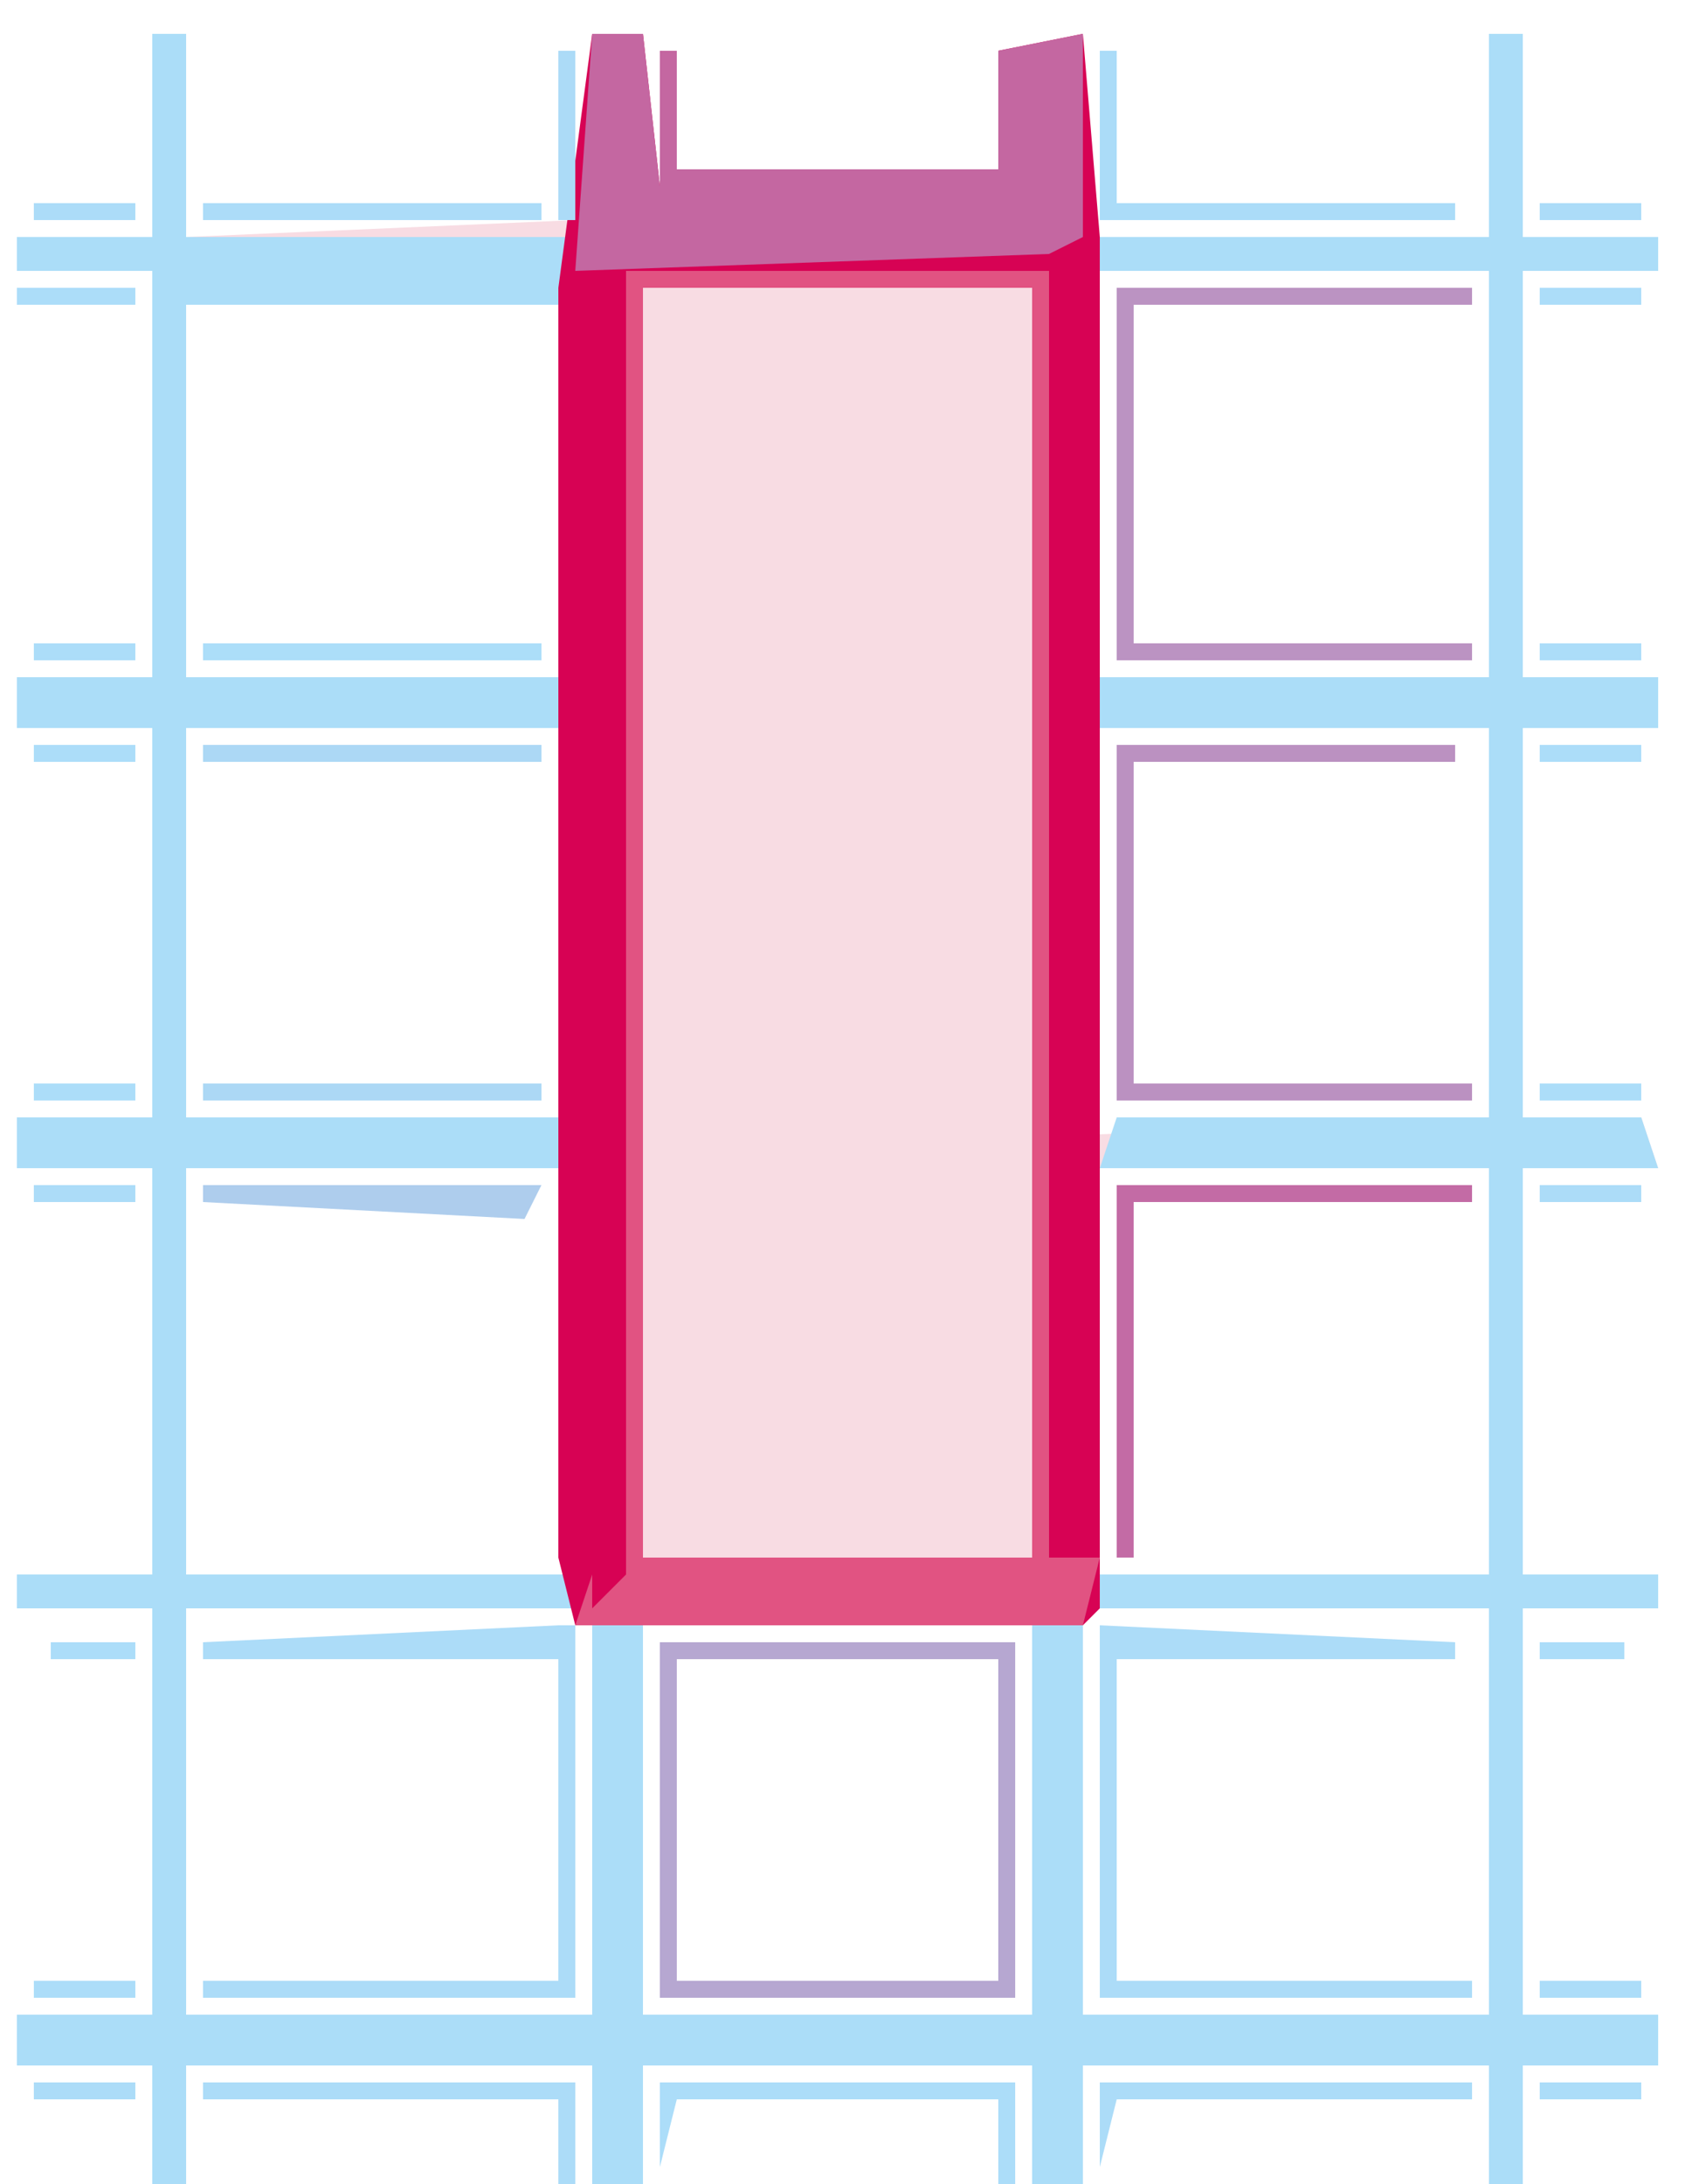 <?xml version="1.0" encoding="UTF-8"?>
<svg version="1.1" xmlns="http://www.w3.org/2000/svg" width="100" height="129">
<path d="M0,0 L2,0 L2,12 L25,11 L26,0 L29,0 L30,9 L30,1 L31,1 L31,8 L50,8 L50,1 L55,0 L55,12 L79,12 L79,0 L81,0 L81,12 L89,12 L89,14 L81,14 L81,38 L89,38 L89,41 L81,41 L81,64 L88,64 L89,67 L81,67 L81,91 L89,91 L89,93 L81,93 L81,117 L89,117 L89,120 L81,120 L81,127 L79,127 L79,120 L55,120 L55,127 L52,127 L52,120 L29,120 L29,127 L26,127 L26,120 L2,120 L2,127 L0,127 L0,120 L-8,120 L-8,117 L0,117 L0,93 L-8,93 L-8,91 L0,91 L0,67 L-8,67 L-8,64 L0,64 L0,41 L-8,41 L-8,38 L0,38 L0,14 L-8,14 L-8,12 L0,12 Z M2,14 L2,15 L25,15 L25,14 Z M56,14 L56,38 L79,38 L79,14 Z M2,16 L2,38 L25,38 L24,16 Z M2,41 L2,64 L24,64 L24,41 Z M56,41 L56,65 L79,64 L79,41 Z M2,67 L2,91 L25,91 L25,67 Z M56,67 L56,91 L79,91 L79,67 Z M2,93 L2,117 L26,117 L26,94 L25,93 Z M55,93 L55,117 L79,117 L79,93 Z M29,94 L29,117 L52,117 L52,94 Z " fill="#F8DCE3" transform="translate(9,2)"/>
<path d="M0,0 L2,0 L2,12 L25,12 L24,16 L2,16 L2,38 L25,38 L25,41 L2,41 L2,64 L25,64 L25,67 L2,67 L2,91 L25,91 L25,93 L2,93 L2,117 L26,117 L26,94 L29,94 L29,117 L52,117 L52,94 L55,94 L55,117 L79,117 L79,93 L56,93 L56,91 L79,91 L79,67 L56,67 L57,64 L79,64 L79,41 L56,41 L56,38 L79,38 L79,14 L56,14 L56,12 L79,12 L79,0 L81,0 L81,12 L89,12 L89,14 L81,14 L81,38 L89,38 L89,41 L81,41 L81,64 L88,64 L89,67 L81,67 L81,91 L89,91 L89,93 L81,93 L81,117 L89,117 L89,120 L81,120 L81,127 L79,127 L79,120 L55,120 L55,127 L52,127 L52,120 L29,120 L29,127 L26,127 L26,120 L2,120 L2,127 L0,127 L0,120 L-8,120 L-8,117 L0,117 L0,93 L-8,93 L-8,91 L0,91 L0,67 L-8,67 L-8,64 L0,64 L0,41 L-8,41 L-8,38 L0,38 L0,14 L-8,14 L-8,12 L0,12 Z " fill="#ABDDF8" transform="translate(9,2)"/>
<path d="M0,0 L3,0 L4,9 L4,1 L5,1 L5,8 L24,8 L24,1 L29,0 L30,12 L30,93 L29,94 L-1,94 L-2,90 L-2,15 Z M3,15 L3,90 L26,90 L26,15 Z " fill="#D70254" transform="translate(35,2)"/>
<path d="M0,0 L25,0 L25,76 L28,76 L27,80 L-3,80 L-2,77 L-2,79 L0,77 Z M1,1 L1,76 L24,76 L24,1 Z " fill="#E15382" transform="translate(37,16)"/>
<path d="M0,0 L3,0 L4,9 L4,1 L5,1 L5,8 L24,8 L24,1 L29,0 L29,12 L27,13 L-1,14 Z " fill="#C467A1" transform="translate(35,2)"/>
<path d="M0,0 L21,0 L21,21 L0,21 Z M1,1 L1,20 L20,20 L20,1 Z " fill="#B6A7D1" transform="translate(39,97)"/>
<path d="M0,0 L1,0 L1,22 L-21,22 L-21,21 L0,21 L0,2 L-21,2 L-21,1 Z " fill="#ACDCF8" transform="translate(33,96)"/>
<path d="M0,0 L21,1 L21,2 L1,2 L1,21 L22,21 L22,22 L0,22 Z " fill="#ACDCF8" transform="translate(65,96)"/>
<path d="M0,0 L21,0 L21,1 L1,1 L1,21 L21,21 L21,22 L0,22 Z " fill="#BB93C2" transform="translate(66,17)"/>
<path d="M0,0 L20,0 L20,1 L1,1 L1,20 L21,20 L21,21 L0,21 Z " fill="#BB91C1" transform="translate(66,44)"/>
<path d="M0,0 L21,0 L21,1 L1,1 L1,22 L0,22 Z " fill="#C36BA5" transform="translate(66,70)"/>
<path d="M0,0 L21,0 L21,6 L20,6 L20,1 L1,1 L0,5 Z " fill="#ACDDF9" transform="translate(39,123)"/>
<path d="M0,0 L1,0 L1,9 L21,9 L21,10 L0,10 Z " fill="#ABDCF8" transform="translate(65,3)"/>
<path d="M0,0 L22,0 L22,6 L21,6 L21,1 L0,1 Z " fill="#ACDCF8" transform="translate(12,123)"/>
<path d="M0,0 L22,0 L22,1 L1,1 L0,5 Z " fill="#ACDCF8" transform="translate(65,123)"/>
<path d="M0,0 L20,0 L19,2 L0,1 Z " fill="#AECDED" transform="translate(12,70)"/>
<path d="M0,0 L20,0 L20,1 L0,1 Z " fill="#ACD8F5" transform="translate(12,64)"/>
<path d="M0,0 L20,0 L20,1 L0,1 Z " fill="#ACD8F5" transform="translate(12,44)"/>
<path d="M0,0 L20,0 L20,1 L0,1 Z " fill="#ACDEF9" transform="translate(12,38)"/>
<path d="M0,0 L20,0 L20,1 L0,1 Z " fill="#ACDCF8" transform="translate(12,12)"/>
<path d="M0,0 L1,0 L1,10 L0,10 Z " fill="#ACDBF7" transform="translate(33,3)"/>
<path d="M0,0 L7,0 L7,1 L0,1 Z " fill="#ACDDF9" transform="translate(1,17)"/>
<path d="M0,0 L6,0 L6,1 L0,1 Z " fill="#ACDDF9" transform="translate(91,123)"/>
<path d="M0,0 L6,0 L6,1 L0,1 Z " fill="#ACDCF8" transform="translate(2,123)"/>
<path d="M0,0 L6,0 L6,1 L0,1 Z " fill="#ACDDF9" transform="translate(91,117)"/>
<path d="M0,0 L6,0 L6,1 L0,1 Z " fill="#ACDDF9" transform="translate(2,117)"/>
<path d="M0,0 L6,0 L6,1 L0,1 Z " fill="#ACDCF8" transform="translate(91,70)"/>
<path d="M0,0 L6,0 L6,1 L0,1 Z " fill="#ACDCF8" transform="translate(2,70)"/>
<path d="M0,0 L6,0 L6,1 L0,1 Z " fill="#ACDDF9" transform="translate(91,64)"/>
<path d="M0,0 L6,0 L6,1 L0,1 Z " fill="#ACDDF9" transform="translate(2,64)"/>
<path d="M0,0 L6,0 L6,1 L0,1 Z " fill="#ACDDF9" transform="translate(91,44)"/>
<path d="M0,0 L6,0 L6,1 L0,1 Z " fill="#ACDDF9" transform="translate(2,44)"/>
<path d="M0,0 L6,0 L6,1 L0,1 Z " fill="#ACDDF9" transform="translate(91,38)"/>
<path d="M0,0 L6,0 L6,1 L0,1 Z " fill="#ACDDF9" transform="translate(2,38)"/>
<path d="M0,0 L6,0 L6,1 L0,1 Z " fill="#ACDDF9" transform="translate(91,17)"/>
<path d="M0,0 L6,0 L6,1 L0,1 Z " fill="#ACDCF8" transform="translate(91,12)"/>
<path d="M0,0 L6,0 L6,1 L0,1 Z " fill="#ACDCF8" transform="translate(2,12)"/>
<path d="M0,0 L5,0 L5,1 L0,1 Z " fill="#ACDDF9" transform="translate(91,97)"/>
<path d="M0,0 L5,0 L5,1 L0,1 Z " fill="#ACDDF9" transform="translate(3,97)"/>
<path d="M0,0 L2,1 Z " fill="#ACDCF8" transform="translate(91,91)"/>
<path d="M0,0 L2,1 Z " fill="#ACDCF8" transform="translate(12,91)"/>
<path d="M0,0 L2,1 Z " fill="#ACDCF8" transform="translate(6,91)"/>
<path d="M0,0 Z " fill="#ACDDF9" transform="translate(85,91)"/>
<path d="M0,0 Z " fill="#D8055A" transform="translate(31,91)"/>
<path d="M0,0 Z " fill="#ACDDF9" transform="translate(62,0)"/>
<path d="M0,0 Z " fill="#ACDDF9" transform="translate(36,0)"/>
<path d="M0,0 Z " fill="#ACDDF9" transform="translate(10,0)"/>
</svg>
